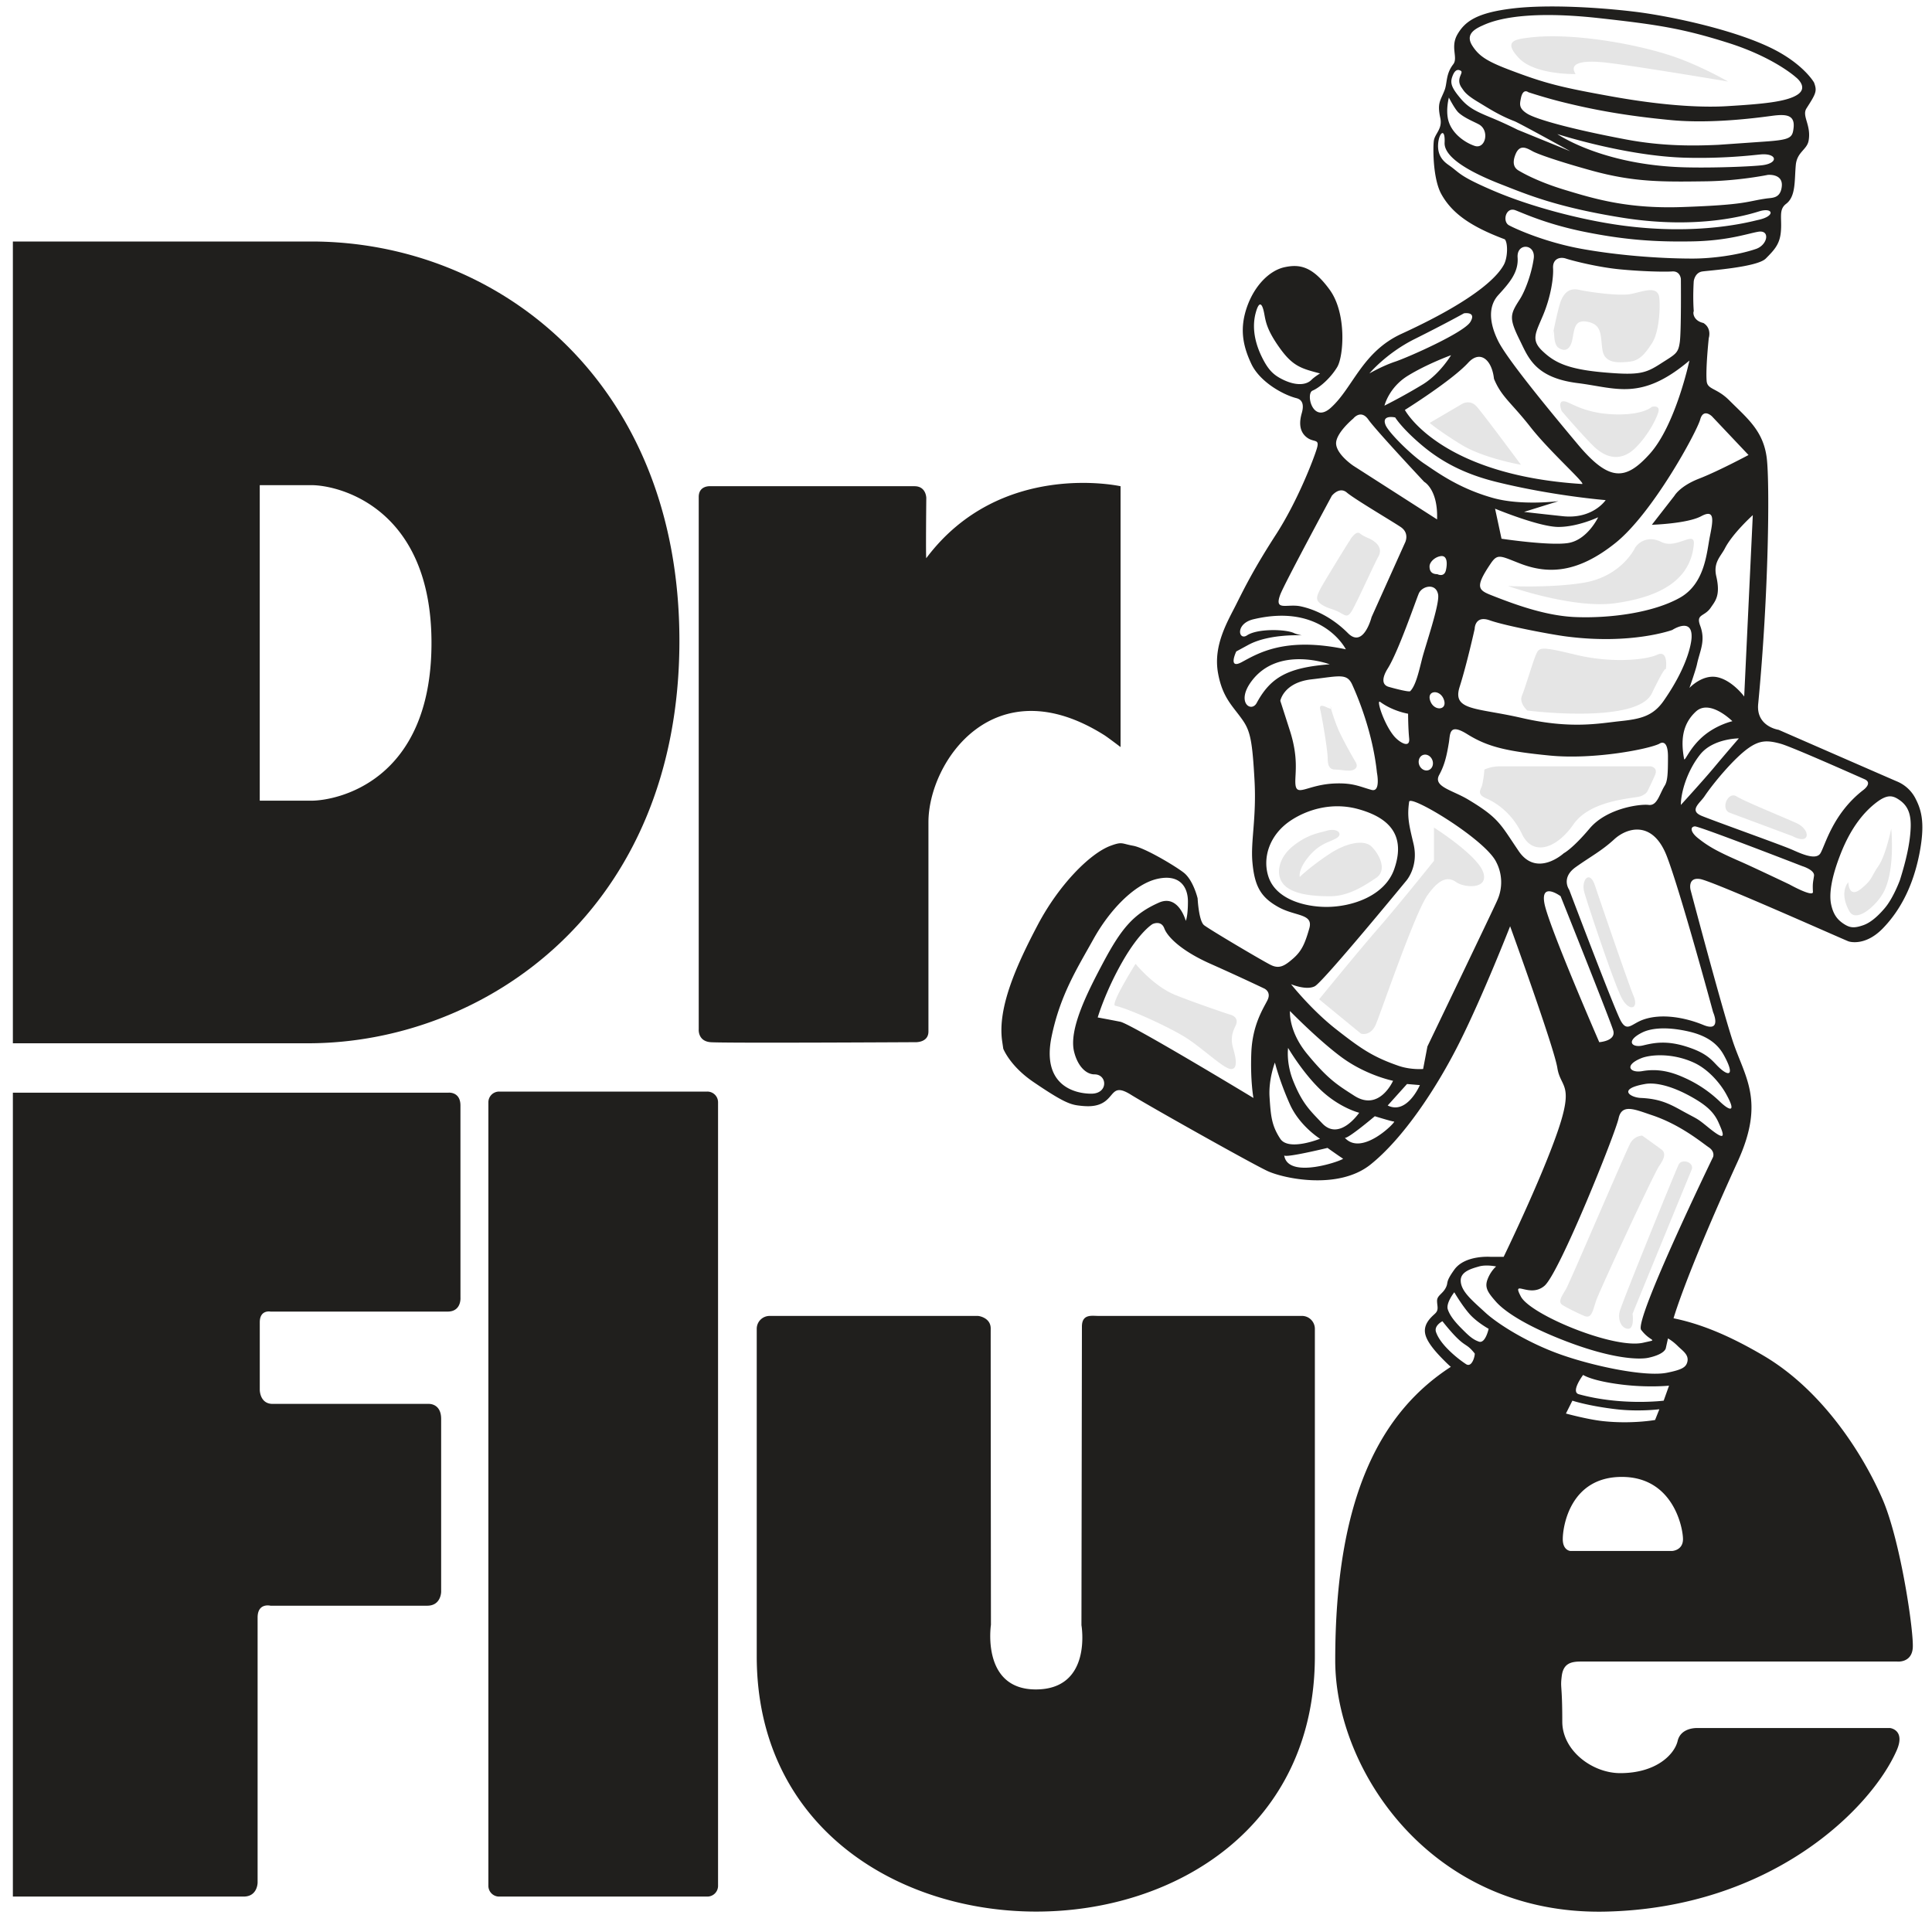 <svg xmlns="http://www.w3.org/2000/svg" width="98" height="98" style="enable-background:new 0 0 98 98" xml:space="preserve"><g style="enable-background:new"><path style="fill-rule:evenodd;clip-rule:evenodd;fill:#201f1d" d="M34.463 32.503c0-13.098-9.163-20.253-18.674-20.253H.653v40.67h14.972c8.957 0 18.838-6.751 18.838-20.417zm-21.287-7.894h2.613c1.442 0 6.098 1.17 6.098 8.003 0 7.051-4.818 8.003-6.098 8.003h-2.613V24.609zm10.18 31.469c0-.708-.599-.653-.599-.653H.653v40.778h11.706c.708 0 .708-.708.708-.708V82.048c0-.763.653-.599.653-.599h7.949c.708 0 .708-.708.708-.708v-8.766c0-.816-.653-.763-.653-.763H13.83c-.653 0-.653-.707-.653-.707v-3.431c0-.654.544-.544.544-.544h8.983c.708 0 .653-.708.653-.708l-.001-9.744zm12.686-3.213c.653.055 10.345 0 10.345 0s.708.055.708-.544V41.704c0-3.049 3.322-7.948 8.929-4.409.193.125.816.599.816.599v-13.23s-6.098-1.363-9.854 3.648c-.032.043 0-3.049 0-3.049s0-.6-.599-.6H36.042s-.599-.054-.599.545v27.004s-.054.6.599.653zm59.454 23.194c-.926-2.15-2.969-5.487-6.044-7.295-1.758-1.034-3.244-1.645-4.706-1.923-.287-.055-.416.445-.248.562 2.844 1.967.136 2.213-.109 4.573-.1.968-3.172.559-6.043-.381-2.311-.756-4.289-2.553-4.576-2.374-3.816 2.371-6.041 6.844-6.041 15.005 0 5.607 4.914 12.94 13.721 12.74 8.385-.19 13.436-5.189 14.754-8.167.465-1.05-.326-1.144-.326-1.144h-9.801s-.816-.035-.979.653c-.163.688-1.089 1.634-2.913 1.634-1.415 0-2.939-1.141-2.939-2.613 0-1.934-.109-1.661-.027-2.314s.49-.734.98-.734h16.033s.708.081.789-.653c.081-.736-.6-5.419-1.525-7.569zm-10.672 2.613h-5.172s-.381-.027-.381-.599c0-.655.381-3.157 2.994-3.157s3.104 2.586 3.104 3.157-.545.599-.545.599zM66.041 66.749H55.697c-.314 0-.817-.109-.817.544l-.024 15.142s.568 3.261-2.316 3.261c-2.777 0-2.275-3.278-2.275-3.278s-.016-14.796-.012-15.015c.012-.546-.57-.653-.652-.653H39.038a.653.653 0 0 0-.653.653v16.605c0 17.238 28.311 17.313 28.311 0V67.403a.656.656 0 0 0-.655-.654zM35.879 55.37H25.317a.543.543 0 0 0-.544.544v39.745c0 .301.244.544.544.544h10.562a.543.543 0 0 0 .544-.544V55.914a.543.543 0 0 0-.544-.544z"/></g><path style="fill:#e5e5e5" d="M75.242 44.264c-.271-.871-2.504-2.287-2.504-2.287v1.688s-1.742 2.178-2.832 3.431c-1.088 1.252-2.994 3.593-2.994 3.593l2.123 1.742s.49.164.763-.489 1.96-5.608 2.613-6.534c.653-.925 1.089-.925 1.47-.653.381.27 1.634.38 1.361-.491zm8.493-5.391h-7.677c-.436 0-.762.164-.762.164s-.055.707-.164.925c-.108.218-.108.382.273.545.381.163 1.252.653 1.796 1.797.544 1.143 1.742.762 2.613-.49s3.049-1.307 3.376-1.416c.326-.108.381-.271.381-.271s.218-.436.381-.817c.165-.382-.217-.437-.217-.437zm.328-5.662c-.6.272-2.342.436-4.139 0-1.796-.436-1.851-.381-2.014 0-.164.381-.545 1.688-.708 2.069-.163.381.272.762.272.762s5.553.708 6.315-.871.708-1.197.708-1.197.164-1.036-.434-.763zm.216-5.717c-.762-.381-1.252.109-1.36.327s-.839 1.456-2.613 1.742c-1.688.272-3.812.163-3.812.163s3.297 1.172 5.445.871c2.767-.388 3.838-1.493 3.979-2.975.073-.752-.876.254-1.639-.128zm-.108-12.358c-.054-.708-.871-.327-1.47-.218-.6.108-2.123-.109-2.613-.218-.49-.109-.762.163-.926.599-.163.436-.49 2.123-.381 1.634.109-.49-.055.489.271.707.327.218.6.109.709-.436.108-.544.108-1.034.816-.871.707.164.599.708.707 1.416.109.708.816.653 1.361.599s.816-.436 1.144-.926c.328-.489.437-1.578.382-2.286zm.926-12.196c-1.831-.669-5.281-1.307-7.513-1.035-.705.086-1.361.164-.545 1.035s2.885.816 2.885.816c-.326-.49.164-.708 1.361-.599 1.198.108 6.371.979 6.371.979s-1.217-.705-2.559-1.196zm-2.233 47.584c-.272-.653-1.688-4.791-1.96-5.607-.271-.817-.707-.272-.545.326.164.599 1.525 4.683 1.906 5.391.381.707.872.544.599-.11zm1.415 7.786c-.217-.163-.979-.707-.979-.707s-.381 0-.599.381-3.049 7.023-3.267 7.404-.436.653-.163.816c.271.164.707.382 1.088.545.382.163.436-.272.6-.763.163-.489 2.939-6.479 3.212-6.859.272-.382.327-.653.108-.817zm.871.762c-.162.326-2.885 7.023-2.994 7.459-.108.436.109.871.436.871s.219-.763.219-.763 2.83-6.914 2.994-7.295c.163-.381-.491-.599-.655-.272zm-22.484-7.023c.254-.509-.327-.599-.327-.599s-1.634-.545-2.722-.98c-1.09-.436-2.016-1.579-2.016-1.579s-1.299 2.063-1.033 2.124c.707.163 2.504.979 3.43 1.524.926.544 2.068 1.688 2.449 1.688.382 0 .219-.653.109-1.034s-.109-.709.11-1.144zm33.266-10.018s-.273 1.361-.654 1.905c-.381.545-.271.653-.871 1.144-.642.525-.652-.327-.652-.327s-.49.49.054 1.471c.344.618 1.381-.29 1.742-.98.597-1.144.381-3.213.381-3.213zm-28.419-6.089c.012-.009.013-.028-.001-.063-.035-.088-.029-.044.001.063zm1.251 2.713c-.164-.271-.654-1.143-.871-1.633a9.665 9.665 0 0 1-.38-1.081c-.076.059-.642-.38-.546.045.109.49.381 2.069.381 2.505s.164.545.381.545c.219 0 .436.054.708.054s.49-.162.327-.435zm.761 4.247c-.326-.272-1.143-.218-2.123.436s-1.471 1.144-1.471 1.144-.092-.301.327-.871c.599-.817 1.144-.871 1.524-1.089s.055-.545-.49-.382c-.368.111-.926.164-1.688.763s-.926 1.47-.49 1.96 1.416.599 2.342.599 1.688-.49 2.341-.926.055-1.361-.272-1.634zm.218-15.408c-.272-.218-.489-.218-.763-.436-.184-.147-.438.222-.519.363.049-.076.065-.099.029-.036-.07.124-.068.104-.029.036-.243.379-1.359 2.196-1.495 2.468-.164.327-.272.545.055.763.326.218.544.218.871.381.326.163.436.327.652 0 .219-.326 1.198-2.504 1.361-2.776.165-.273.111-.545-.162-.763zm14.047-6.859s-.442.443-1.96.381c-1.256-.052-1.906-.436-2.287-.599-.627-.27-.326.436-.326.436s.952 1.115 1.578 1.742c.817.816 1.58.707 2.178.108.6-.599 1.035-1.415 1.145-1.797.108-.381-.328-.271-.328-.271zm-8.874 0c-.381-.436-.816-.109-.816-.109l-1.58.926s.436.381 1.58 1.089c1.143.708 3.049 1.034 3.049 1.034s-1.852-2.505-2.233-2.94zm16.225 21.124c-.709-.326-2.613-1.089-3.049-1.361-.436-.271-.817.6-.382.817l3.212 1.197c.926.49.926-.326.219-.653z"/><g style="enable-background:new"><path style="fill-rule:evenodd;clip-rule:evenodd;fill:#201f1d" d="m50.89 53.191-.001-.002s.052.365.001.002zm46.299-12.633a1.85 1.85 0 0 0-.98-.926c-.381-.163-5.991-2.613-5.991-2.613s-1.146-.163-1.035-1.307c.544-5.662.587-11.232.436-12.468-.171-1.391-.98-2.015-1.906-2.94-.642-.641-1.106-.532-1.144-.98-.055-.653.108-2.178.108-2.178s.163-.49-.272-.762c-.49-.109-.545-.49-.49-.6-.055-.762 0-1.524 0-1.524s.055-.436.436-.49c.382-.054 2.778-.218 3.215-.653.436-.436.697-.721.762-1.307.08-.718-.133-1.163.272-1.47.499-.378.419-1.171.49-1.96.062-.681.571-.776.653-1.253.137-.794-.36-1.24-.108-1.633.482-.752.545-.871.382-1.307 0 0-.432-.775-1.744-1.524C88.367 1.574 84.717.811 82.919.594 81.122.376 78.507.213 76.71.431c-1.799.218-2.397.653-2.779 1.307-.381.653.044 1.188-.217 1.524-.382.49-.3.953-.436 1.307-.211.548-.385.64-.219 1.416.119.555-.271.789-.326 1.143-.049.314-.063 1.925.381 2.723.535.961 1.471 1.634 3.214 2.287.163.163.163.926-.055 1.307s-1.013 1.573-5.175 3.484c-2.016.926-2.467 2.746-3.596 3.757-.92.825-1.279-.72-.926-.871.382-.163.926-.653 1.254-1.197.326-.545.49-2.723-.382-3.921-.872-1.197-1.525-1.307-2.288-1.144-.763.164-1.525.926-1.906 2.015s-.219 1.96.218 2.886c.438.93 1.634 1.579 2.288 1.742.338.085.381.382.271.763-.108.381-.162.871.219 1.198.381.326.708.054.545.599-.164.544-.98 2.668-2.07 4.355s-1.58 2.668-2.016 3.539-1.177 2.078-.926 3.484c.227 1.275.762 1.688 1.252 2.396.393.565.491 1.089.6 3.049.105 1.903-.2 3.085-.108 4.138.108 1.252.436 1.797 1.308 2.287.871.489 1.797.326 1.579 1.089-.218.762-.382 1.144-.817 1.524s-.707.544-1.144.326c-.436-.218-3.104-1.797-3.378-2.015-.271-.218-.326-1.36-.326-1.36s-.218-.926-.708-1.307c-.424-.33-1.961-1.253-2.561-1.361-.599-.109-.548-.22-1.144 0-1.035.381-2.615 1.96-3.704 4.028-1.06 2.014-2.043 4.179-1.798 5.881l.056.383c.003.008.331.873 1.524 1.687 1.449.987 1.852 1.143 2.287 1.197s.953.091 1.362-.218c.47-.354.436-.871 1.308-.326.871.544 6.101 3.484 6.918 3.865.816.381 3.595.98 5.229-.326 1.635-1.308 3.323-3.812 4.521-6.207 1.199-2.396 2.561-5.881 2.561-5.881s2.233 6.152 2.396 7.188c.164 1.034.871.762 0 3.267s-2.724 6.315-2.724 6.315h-.653s-1.308-.108-1.852.653c-.484.677-.273.617-.437.926s-.436.382-.436.653c0 .272.108.454-.108.653-.229.208-.6.545-.49 1.035.108.489.707 1.089 1.034 1.415.327.327 2.016 1.906 5.175 2.995 3.105.926 5.557.599 5.557.599s.643-.145.871-1.361c.051-.266.218-.653.218-.653s.2-.617.545-.816c.642-.371.382-1.198.218-1.416-.163-.218-1.035-.926-1.144-.979-.109-.055.655-2.583 3.377-8.549 1.417-3.104.327-4.301-.272-6.152s-2.124-7.622-2.124-7.622-.163-.653.49-.545c.653.109 7.163 3.021 7.517 3.158.102.039.883.231 1.744-.653.926-.953 1.542-2.207 1.852-3.757.294-1.483.136-2.18-.165-2.779zM65.105 19.27c-.482-.231-.757-.473-1.089-1.144-.47-.948-.464-1.708-.327-2.232.164-.626.327-.572.436 0 .078.404.12.835.817 1.797.652.899 1.089 1.007 2.016 1.252 0 0-.272.163-.437.327-.271.271-.789.298-1.416 0zm5.339 15.571c-.409-.116-.294-.546-.055-.926.542-.861 1.417-3.43 1.579-3.811.164-.382.871-.553.98.054.088.485-.652 2.613-.816 3.268-.164.653-.321 1.355-.6 1.633-.053.054-.707-.109-1.088-.218zm1.035 2.613c.055.545-.509.191-.762-.108-.521-.616-.925-1.9-.709-1.742.662.482 1.417.599 1.417.599s0 .707.054 1.251zm.699.844c.184-.069.396.045.477.256s-.003.438-.186.508c-.184.069-.396-.046-.477-.256-.08-.211.004-.439.186-.508zm.4-2.677c-.116-.244-.068-.439.107-.494s.412.051.527.295.067.439-.107.494c-.175.055-.412-.051-.527-.295zm.33-6.497c-.307 0-.395-.174-.395-.392s.264-.479.569-.523c.307-.043.351.316.263.708-.087.393-.437.207-.437.207zm-.666-5.608c-.654-.436-1.808-1.575-1.961-1.96-.219-.544.49-.381.49-.381s.326.544 1.361 1.416c1.035.871 2.217 1.469 3.758 1.851 2.877.713 5.557.926 5.557.926s-.653.98-2.179.816c-1.327-.142-1.961-.218-1.961-.218l1.743-.544s-1.883.241-3.322-.164c-1.744-.489-2.832-1.307-3.486-1.742zm-2.015-2.94s.218-.926 1.198-1.524c.98-.6 2.179-1.035 2.179-1.035s-.545.926-1.416 1.471a28.849 28.849 0 0 1-1.961 1.088zm10.839 5.662s-.543 1.152-1.525 1.307c-.942.148-3.377-.218-3.377-.218l-.327-1.524s2.233.926 3.214.926 2.015-.491 2.015-.491zm-7.027 8.603c.366-1.148.763-2.94.763-2.94s0-.707.763-.436c.763.272 3.056.711 3.867.817 3.323.436 5.393-.327 5.393-.327s1.026-.674.98.381c-.002.07-.055 1.258-1.416 3.213-.551.791-1.198.926-2.232 1.034-1.035.109-2.476.409-4.957-.163-2.3-.53-3.55-.359-3.161-1.579zm13.074-.49c-.764-.163-1.417.545-1.417.545s.321-.911.382-1.198c.145-.688.453-1.184.163-1.96-.229-.614.218-.436.544-.926.215-.32.499-.601.273-1.578-.164-.708.227-1.009.436-1.416.393-.767 1.416-1.688 1.416-1.688l-.436 9.201c.001 0-.599-.816-1.361-.98zm.762 2.232s-.748.165-1.416.708c-.771.626-1 1.391-1.035 1.198-.165-.901-.109-1.742.6-2.396.707-.654 1.851.49 1.851.49zm-1.634-15.3c.163-.599.599-.163.599-.163l1.853 1.96s-1.525.817-2.506 1.198-1.253.871-1.253.871l-1.144 1.47s1.798-.054 2.505-.436c.709-.381.6.218.437 1.035-.163.816-.245 2.387-1.525 3.104-1.362.762-3.541 1.047-5.284.979-1.416-.055-2.877-.562-4.085-1.034-.822-.322-1.105-.379-.218-1.688.348-.514.49-.381 1.471 0 1.445.563 2.941.49 4.848-1.034s4.139-5.662 4.302-6.262zm3.377-11.216c-1.042.145-.977.322-4.304.436-2.738.094-4.412-.408-5.938-.871-1.428-.433-2.205-.898-2.342-.979-.137-.082-.381-.272-.163-.817.218-.544.571-.326.871-.163s1.417.545 2.996.98c2.173.599 3.622.571 5.774.544 1.688-.021 3.159-.326 3.159-.326s.79-.082.708.599c-.07.598-.479.558-.761.597zM78.996 6.801s3.459 1.116 6.482 1.198c1.935.052 3.371-.121 3.813-.164.845-.081.953.436.109.545-.52.066-2.477.146-3.922.108-4.221-.108-6.482-1.687-6.482-1.687zm11.984-.327c-.055.518-.148.616-1.471.708l-2.343.164c-1.198.054-2.792.084-4.685-.272-2.887-.545-4.576-1.035-5.012-1.307-.436-.272-.379-.49-.326-.763.105-.558.381-.326.381-.326s.817.271 1.689.489c1.627.407 3.268.708 5.556.926 2.019.192 4.304-.108 5.12-.218.704-.094 1.16-.053 1.091.599zM75.184 1.302c.334-.148 1.733-.848 5.938-.381 2.941.326 4.215.519 6.536 1.252 2.327.735 3.432 1.742 3.432 1.742s.653.49.109.871c-.545.381-1.798.49-3.595.599-.98.06-2.855.044-5.829-.489-2.601-.467-3.384-.659-5.229-1.361-1.145-.436-1.528-.703-1.852-1.198-.35-.534-.001-.817.49-1.035zm-1.526 2.613c.109-.326.252-.433.436-.326.18.104-.287.396.055.871.115.16.182.326.816.707.545.327 1.066.676 1.853.98.259.101 2.833 1.524 2.833 1.524l-2.67-1.089s-.619-.315-1.307-.599c-.74-.305-1.171-.495-1.58-.98-.436-.517-.545-.761-.436-1.088zm-.164 1.034s.297.584.49.763c.301.277.79.463 1.035.599.556.309.332 1.272-.218 1.089-.49-.163-1.226-.653-1.362-1.415-.089-.509.055-1.036.055-1.036zm2.288 4.738c-1.815-.776-1.714-.909-2.288-1.307-.244-.17-.594-.458-.545-1.089.046-.574.365-.831.328-.055-.024.482.508 1.198 2.887 2.123 1.234.48 2.777 1.152 6.154 1.688 3.895.617 6.397-.167 6.918-.327.709-.218.846.245-.054.436-.321.068-2.966.824-6.973.272-2.002-.276-4.537-.934-6.427-1.741zm1.09.979c.49.191 1.628.713 3.485 1.09 2.168.439 3.732.517 5.447.489 1.826-.028 2.838-.396 3.378-.489.626-.109.485.667-.108.871-.954.326-2.262.489-3.215.489-1.852 0-3.943-.189-5.61-.489-1.862-.335-3.351-1.008-3.704-1.198s-.164-.953.327-.763zm8.334 6.697c-.081.572-.218.599-.98 1.089s-1.097.594-2.888.436c-1.852-.163-2.505-.517-3.104-1.089-.599-.571-.327-.926.055-1.851.382-.926.518-1.879.49-2.342s.327-.599.653-.49c.327.109 1.607.436 2.725.545 1.116.108 2.26.136 2.668.108.409-.026.437.382.437.382s.025 2.641-.056 3.212zM76 14.968c.545-.599 1.035-1.144.98-1.905-.055-.763.926-.708.817.054-.108.763-.431 1.638-.708 2.069-.49.763-.561.938 0 2.069.43.868.763 1.905 2.941 2.178 1.958.244 3.214.926 5.665-1.144 0 0-.696 3.276-2.016 4.737-1.215 1.346-2.04 1.431-3.649-.49-1.683-2.008-3.596-4.356-4.031-5.228s-.544-1.742.001-2.34zm-.218 4.247c.382.926.872 1.197 1.853 2.45.98 1.252 2.832 2.886 2.614 2.886-7.247-.456-8.987-3.757-8.987-3.757s2.379-1.486 3.213-2.396c.599-.654 1.199-.164 1.307.817zm-4.03-2.015c1.634-.816 2.506-1.307 2.506-1.307s.652-.109.326.436c-.326.544-3.159 1.797-3.813 2.015-.654.218-1.309.599-1.309.599s.851-1.024 2.29-1.743zm-3.106 4.029s.381-.49.763.054c.382.545 2.833 3.158 2.833 3.158s.707.381.653 1.906l-4.249-2.723s-.816-.545-.871-1.089c-.054-.544.871-1.306.871-1.306zm-3.704 8.929c.206-.549 2.614-5.009 2.614-5.009s.382-.49.764-.163c.381.326 2.232 1.415 2.723 1.742.49.326.219.816.219.816l-1.689 3.757s-.407 1.61-1.198.816c-.763-.766-1.634-1.197-2.396-1.36-.696-.149-1.364.272-1.037-.599zm.491 6.915c-.436-1.361-.49-1.524-.49-1.524s.163-.926 1.579-1.089c1.417-.163 1.799-.327 2.07.272.272.599 1.035 2.396 1.253 4.464 0 0 .2 1.001-.272.872-.6-.164-.926-.361-1.852-.327-1.455.055-1.996.763-2.016-.055-.012-.464.164-1.251-.272-2.613zm-2.452-3.484c-.714.381-.272-.545-.272-.545l.6-.326c1.064-.583 2.723-.49 2.723-.49s-.271-.055-.381-.109c-.419-.209-1.867-.245-2.396.109-.437.292-.611-.593.326-.816 3.506-.835 4.686 1.524 4.686 1.524-3.107-.654-4.468.217-5.286.653zm.491.979c1.364-1.85 3.977-.871 3.977-.871-2.124.164-2.996.653-3.704 1.96-.276.51-1.056-.027-.273-1.089zm.872 9.911c-.324-.971.054-2.124 1.089-2.832.811-.554 2.099-.99 3.486-.599 1.245.352 2.487 1.101 1.798 3.049-.475 1.342-2.125 1.906-3.432 1.906-1.097 0-2.56-.382-2.941-1.524zm1.089 6.805s1.435 1.47 2.614 2.341c1.254.926 2.615 1.198 2.615 1.198s-.691 1.575-1.961.762c-.863-.553-1.338-.836-2.396-2.123-.963-1.17-.872-2.178-.872-2.178zm-.095 1.871s.707 1.213 1.622 2.1c.973.941 1.984 1.189 1.984 1.189s-.999 1.468-1.878.535c-.623-.658-1.002-.993-1.471-2.156-.366-.915-.257-1.668-.257-1.668zm-9.983 2.322c-.871 0-2.518-.438-2.016-2.886.436-2.124 1.307-3.484 2.125-4.955.816-1.47 2.069-2.776 3.213-3.049 1.145-.272 1.58.381 1.58 1.144 0 .762-.109.979-.109.979s-.365-1.366-1.361-.925c-1.288.57-1.906 1.307-2.832 3.049-.813 1.528-1.752 3.39-1.471 4.519.178.717.596 1.144 1.034 1.144.654-.001.709.98-.163.98zm8.934-4.738c-.219.436-.763 1.253-.817 2.668-.055 1.416.108 2.287.108 2.287s-6.209-3.757-6.754-3.866c-.545-.108-1.145-.218-1.145-.218s.382-1.307 1.254-2.831c.871-1.524 1.525-1.905 1.525-1.905s.436-.218.599.218.872 1.144 2.343 1.797 2.723 1.252 2.723 1.252.382.163.164.598zm.108 4.901c-.057-.896.272-1.742.272-1.742s.238.957.763 2.123c.493 1.098 1.525 1.742 1.525 1.742s-1.591.645-2.016 0c-.441-.671-.482-1.16-.544-2.123zm.743 2.964c.044.147 2.197-.377 2.197-.377s.69.491.786.543c.097.052-2.793 1.112-2.983-.166zm3.071-.895c.109.108 1.525-1.089 1.525-1.089s.871.271.98.271c.109.001-1.634 1.797-2.505.818zm2.179-1.634.98-1.089.653.055s-.653 1.524-1.633 1.034zm5.555-10.399c-.163.381-3.54 7.405-3.54 7.405l-.218 1.143s-.627.055-1.253-.163c-1.302-.452-1.907-.871-3.159-1.851-1.254-.98-2.288-2.287-2.288-2.287s.763.326 1.198.108c.381-.163 4.63-5.335 4.63-5.335s.665-.72.382-1.906c-.234-.979-.327-1.361-.219-2.123.055-.381 3.836 1.895 4.412 3.049a2.22 2.22 0 0 1 .055 1.96zm1.09-2.505c-.926-1.36-.99-1.671-2.561-2.613-.816-.489-1.797-.653-1.471-1.252.277-.508.382-.98.49-1.634.074-.442-.004-1.014.926-.436 1.027.639 1.961.871 4.195 1.089 2.232.218 5.012-.326 5.556-.599 0 0 .437-.326.437.653 0 .861-.02 1.239-.164 1.47-.272.437-.381 1.035-.816.98-.434-.054-2.125.163-2.996 1.198-.872 1.034-1.308 1.252-1.308 1.252s-1.362 1.253-2.288-.108zm1.308 2.668c-.218-1.143.817-.381.817-.381s2.506 6.262 2.668 6.806c.164.545-.707.6-.707.6s-2.56-5.882-2.778-7.025zm-3.977 23.358a5.809 5.809 0 0 1-.927-.763c-.217-.218-.49-.544-.599-.871-.108-.326.327-.544.327-.544s.381.489.708.816c.49.49.528.321.926.816.035.043-.112.748-.435.546zm.654-1.143c-.326-.109-.545-.327-.871-.653-.327-.327-.6-.653-.709-.98-.108-.326.328-.871.328-.871s.381.653.762 1.089.98.763.98.763-.163.76-.49.652zm8.933 3.974s-1.198.218-2.669.055c-.766-.085-1.853-.382-1.853-.382l.327-.653s.817.272 2.233.436c1.138.132 2.179 0 2.179 0l-.217.544zm.436-.98s-2.124.272-4.303-.326c-.434-.119.218-.98.218-.98s.413.299 1.961.49c1.333.165 2.396.055 2.396.055l-.272.761zm.709-2.777c.246.246.586.444.49.816-.07.268-.271.392-1.035.545-1.09.218-3.705-.327-5.393-.926-1.689-.599-3.189-1.55-3.813-2.123-.688-.634-1.253-1.09-1.253-1.634 0-.449.545-.599.926-.708.381-.108.871 0 .871 0s-.271.218-.436.653c-.154.411 0 .653.436 1.144.437.49 1.523 1.226 3.596 2.015 2.288.871 3.65.926 4.141.816.85-.188.871-.49.871-.49l.109-.489c-.001.001.23.123.49.381zm1.797-9.583s-4.015 8.279-3.649 8.767c.49.653.933.462.108.653-1.475.342-5.719-1.416-6.209-2.342s.436.109 1.198-.544 3.595-7.731 3.759-8.494c.163-.762.822-.452 1.688-.163 1.471.49 2.56 1.415 2.887 1.633.327.219.218.49.218.49zm-.272-1.524c-.6-.49-.498-.374-1.371-.859-.635-.354-1.131-.573-2.021-.612-.537-.023-1.217-.459.228-.71.467-.08 1.271.057 2.342.657.718.403 1.122.748 1.364 1.285.314.699.413 1.021-.542.239zm.652-1.252a6.273 6.273 0 0 0-1.852-1.252c-.662-.3-1.332-.466-2.124-.327-.61.106-.944-.287-.055-.653.438-.181 1.551-.291 2.669.218.75.341 1.348 1.064 1.635 1.579.563 1.006.178.856-.273.435zm.164-2.395c.617 1.116.221 1.129-.381.489-.299-.315-.58-.618-1.5-.912-1-.32-1.635-.208-2.205-.067-.571.142-.926-.218-.054-.653.393-.196 1.144-.327 2.343-.055 1.022.232 1.512.682 1.797 1.198zm-.544-2.178s.466 1.046-.49.653c-.926-.382-2.124-.6-3.051-.272-.599.211-.816.653-1.144.055-.327-.6-2.614-6.643-2.614-6.643s-.436-.6.326-1.144c.764-.545 1.308-.817 1.961-1.416.654-.599 1.961-.979 2.67.871.708 1.852 2.342 7.896 2.342 7.896zM85.261 40.83c0-.653.327-1.742.98-2.559.653-.817 1.961-.817 1.961-.817s-.708.817-1.253 1.471-1.688 1.905-1.688 1.905zm6.7 4.41c.016.297-1.199-.381-1.199-.381s-1.902-.905-2.451-1.144c-1.252-.545-1.661-.789-2.178-1.198-.352-.276-.437-.571-.164-.599.207-.021 5.447 2.015 5.447 2.015s.639.192.6.49c-.044.321-.08.361-.055.817zm-1.145-2.177c-.653-.272-4.078-1.495-4.521-1.688-.626-.272-.061-.644.164-.98.436-.653 1.498-1.933 2.233-2.45.567-.398.953-.408 1.634-.218.582.163 3.813 1.606 4.249 1.797.437.19-.054.545-.054.545-1.553 1.197-1.935 2.804-2.18 3.212s-1.126-.053-1.525-.218zm5.557 1.579s-.327.898-.763 1.415c-.437.518-.802.771-1.089.871-.464.164-.682.137-.98-.054-.342-.218-.545-.49-.654-.98s-.027-1.307.49-2.613 1.183-2.12 1.852-2.613c.518-.381.785-.312 1.09-.109.408.272.627.653.6 1.416-.028.76-.22 1.631-.546 2.667z"/></g></svg>